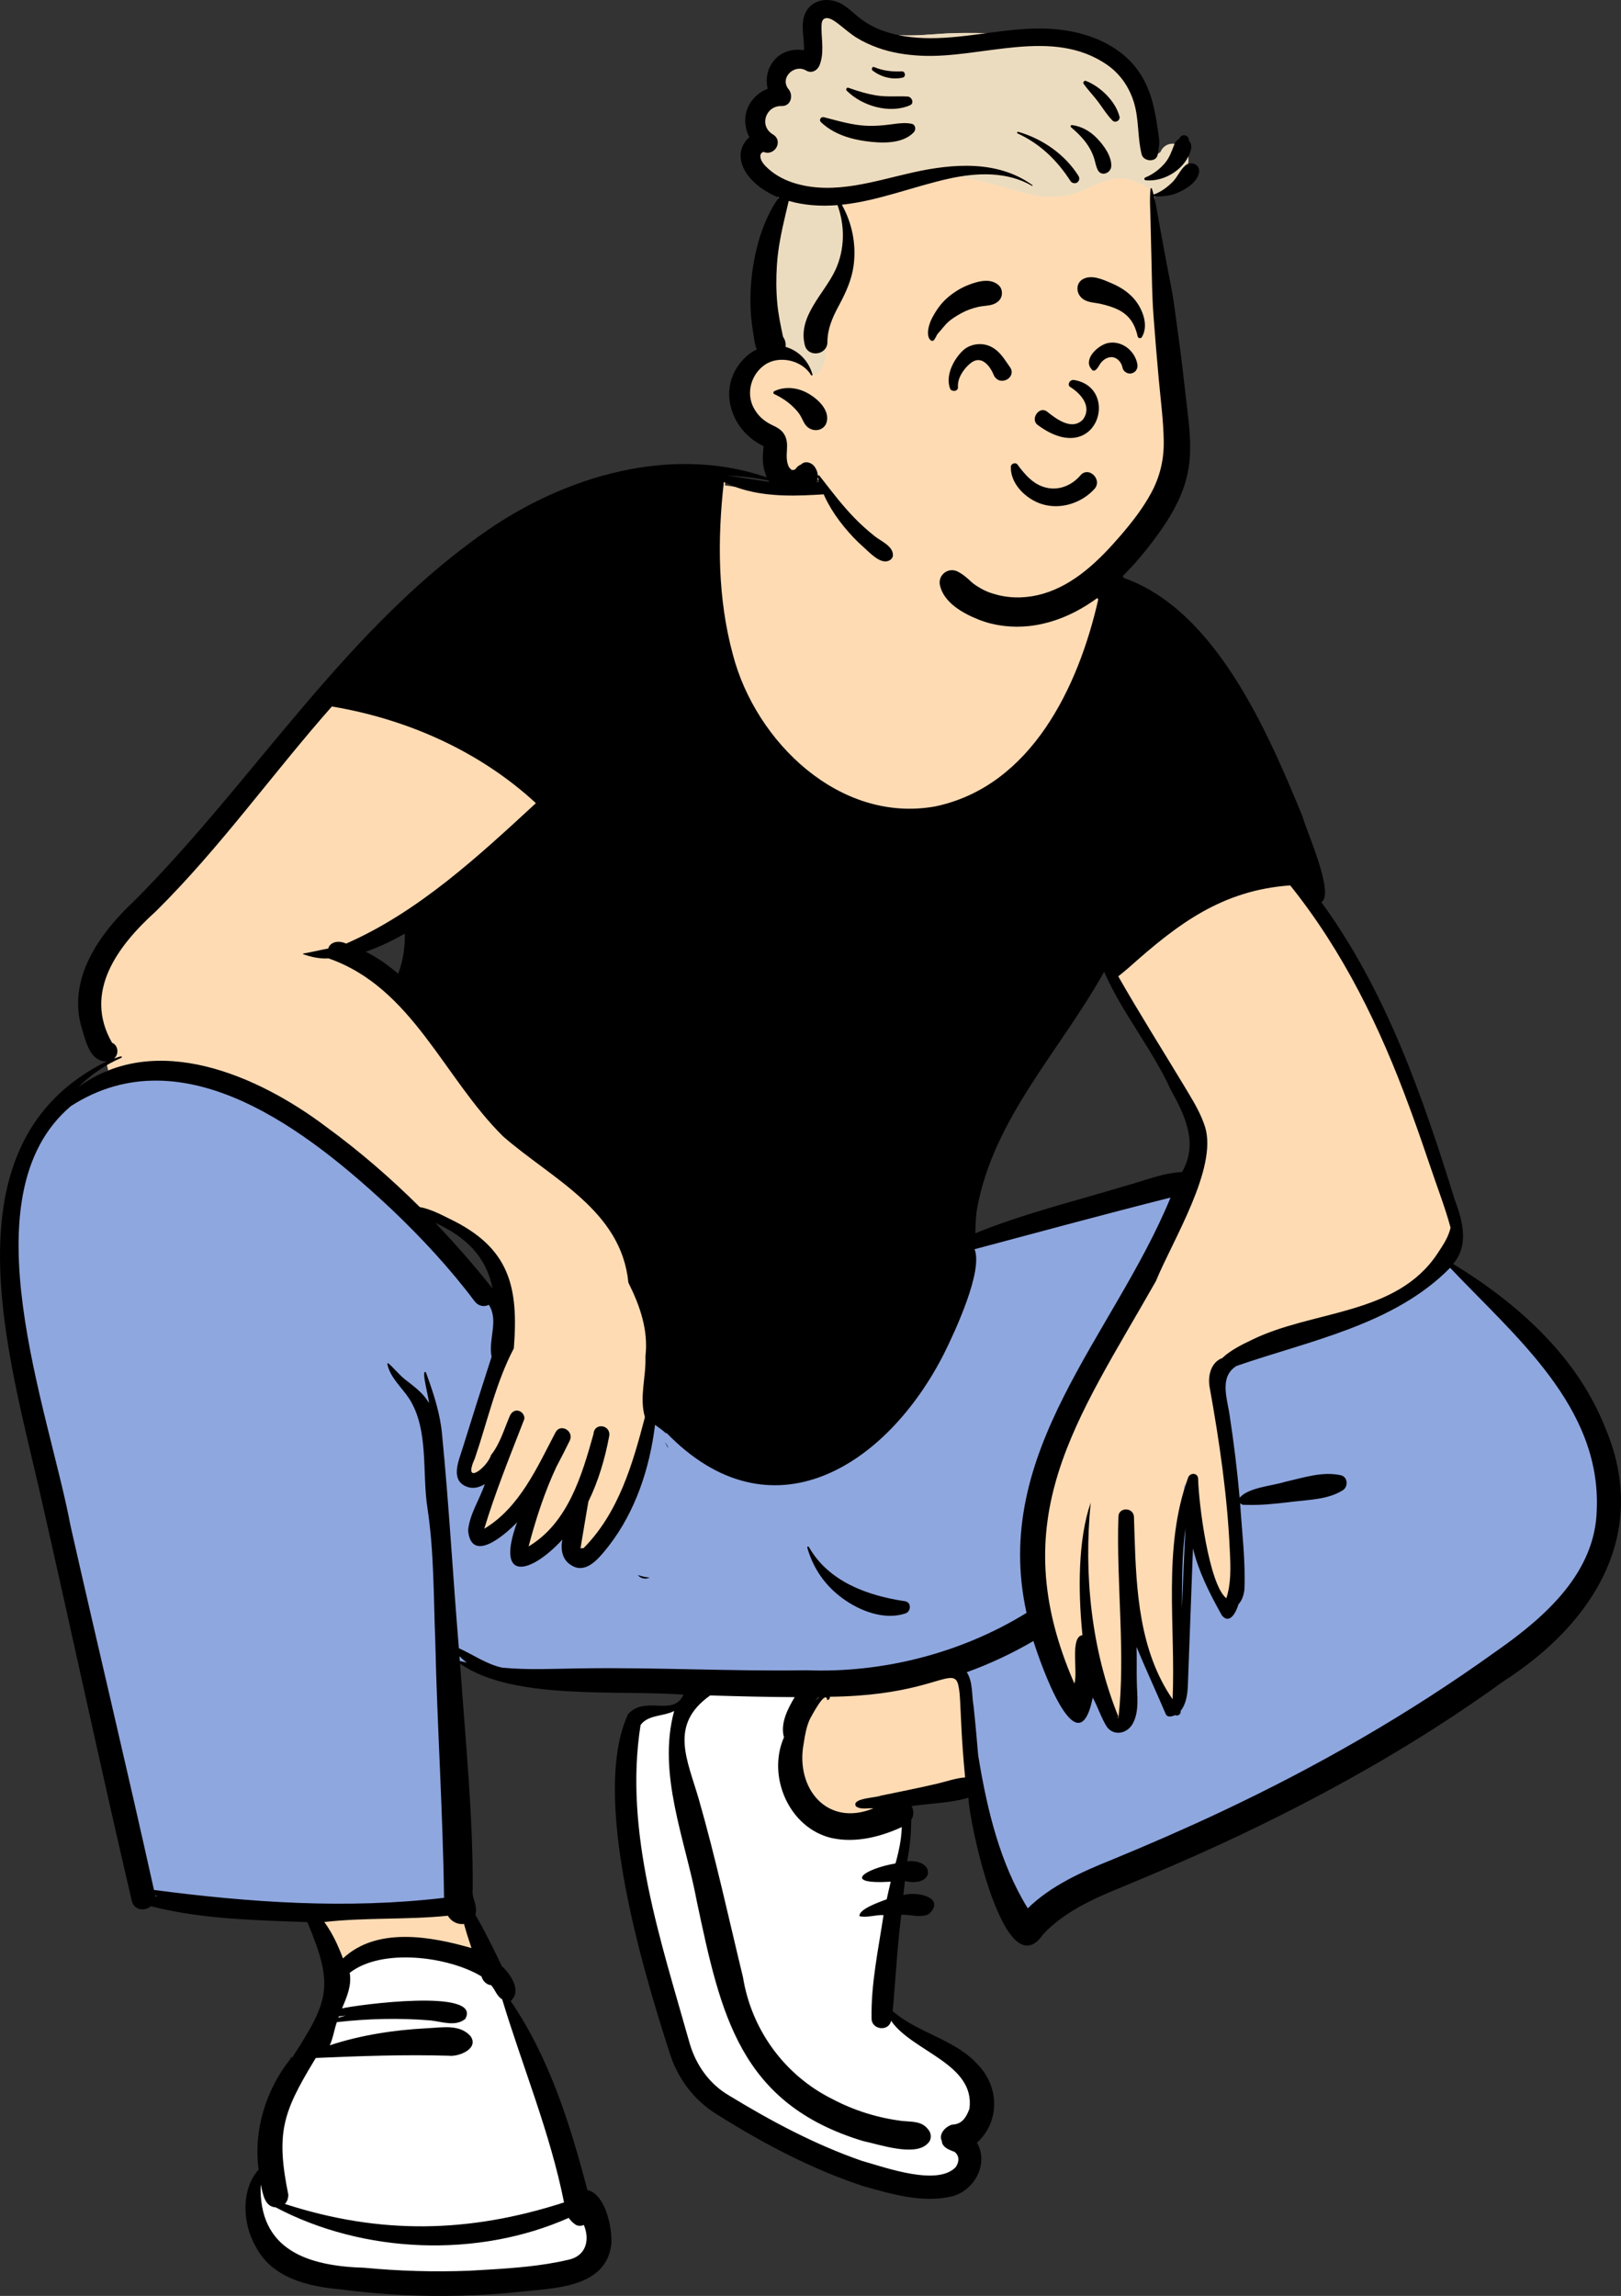 <?xml version="1.0" encoding="UTF-8"?>
<svg xmlns="http://www.w3.org/2000/svg" width="269" height="381" viewBox="0 0 269 381">
    <rect x="0" y="0" width="269" height="381" fill="#333333" stroke="none"/>
    <g fill="none" fill-rule="evenodd">
        <g fill-rule="nonzero">
            <g>
                <g>
                    <path fill="#FFDBB4" d="M66.311 77.276c-2.405 1.35-4.402 2.271-6.284 2.901l-2.766.926 2.602 1.32c1.767.896 3.448 2.039 5.138 3.495l1.304 1.123.63-1.602c.826-2.104 1.229-4.498 1.195-7.114l-.026-2.054-1.793 1.005zm115.57 6.797c-2.25 4.065-4.969 8.068-7.597 11.938-5.802 8.543-11.801 17.377-13.648 27.94-.144.876-.247 2.855-.308 5.939l1.72-.701c5.742-2.34 11.835-4.081 17.726-5.765 2.278-.65 4.632-1.323 6.94-2.023.94-.251 1.875-.545 2.78-.83 2.193-.69 4.266-1.342 6.445-1.453l.664-.034.331-.575c3.003-5.203.751-10.163-1.827-14.797-1.549-3.378-3.54-6.552-5.467-9.622-1.997-3.182-4.062-6.473-5.571-9.916l-.991-2.26-1.196 2.159zM71.073 127.172c3.413 3.579 6.584 7.216 9.423 10.809l2.157-.992c-1.043-5.307-4.279-9.046-10.185-11.767l-1.395 1.95zm114.184 79.955c-.341 0-.662.132-.902.373-.243.244-.377.573-.376.926l1.278-.004v-1.295zm-142.03 88.488c-2.006-3.444-2.3-8.85.704-11.782-1.01-6.331.975-13.406 5.373-18.447l.01.015c6.53-9.79 7.01-13.278 2.24-24.221-8.527-.326-17.31-.424-25.635-2.418l.311-1.863c-.308-.082-1.882-.495-2.22-.583.045.347.28 1.929.274 2.245-.389.426-1.329.822-1.504-.016-5.237-22.41-9.924-44.377-15.017-66.754-5.33-22.585-16.05-58.708 10.19-71.155l-.542-2.314c-1.449 0-2.031-1.58-2.695-3.814-2.961-7.99 2.796-15.823 8.18-20.764 7.357-7.375 14.146-15.563 20.713-23.479 18.732-22.8 44.22-53.225 76.8-48.056l-.109 1.343c5.097.641 10.418 1.99 15.579 1.05 17.619-3.055 36.787 3.858 47.623 18.051l.398-2.645c.038-.25.127-.48.521-.48.517-.02.79.404.98.794 18.704 7.401 26.451 31.492 32.428 48.004.763 2.791.548 3.617.481 3.781l-1.085.648c11.272 15.013 17.466 33.072 22.78 50.195 1.756 4.565 1.939 7.728-.994 10.488 19.34 11.636 34.516 29.77 25.936 50.443-11.199 20.116-40.853 32.879-63.126 44.433-8.845 4.798-21.709 7.353-29.848 15.21-.544.804-1.324 1.588-1.797 1.523-3.777.56-9.4-23.063-8.545-24.955-3.987 1.428-8.423 1.352-12.594 2.097.374.822 1.598 1.935.682 2.85.062 2.774-.364 5.773-.974 8.6 5.005-.803 4.892 1.827.076.435-.13 1.225-.464 4.35-.592 5.533 1.437-.632 4.298-1.076 5.3-.087-.41 1.319-3.954.077-5.32.468-.799 5.93-1.06 11.762-1.62 17.676 4.262 4.064 10.918 5.025 14.72 9.42 3.223 3.346 2.758 8.961-1.022 11.653 2.316 2.718.463 7.231-2.918 7.969-4.606 1.076-9.42-.412-13.96-1.663-7.55-2.489-15.455-6.369-24.167-11.86-3.447-2.15-6.014-5.528-7.234-9.514-8.84-27.276-11.201-45.81-7.03-55.113 2.382-1.8 5.036-.69 7.234-1.673 1.048-.469 1.992-1.1 2.754-3.335-11.468-1.127-28.185.968-37.378-4.534l.324-.689c-.85-.542-2.714-2.812-3.424-3.541 1.28 15.404 2.307 31.206 2.816 46.556 1.686 2.84 3.118 5.779 4.69 9.058 1.093 1.075 3.006 2.918 1.884 4.137 0 0 9.438 22.129 12.323 33.315 2.746.116 3.86 4.773 3.755 7.867-.418 5.63-7.634 6.228-13.96 6.78-4.33.454-8.78.69-13.165.69-7.922.006-27.73-.54-29.605-7.572z" transform="translate(-2362 -2036) translate(2362 2036) translate(0 77)"/>
                    <path fill="#FFF" d="M55.997 250.189c5.292-4.167 18.217-5.779 23.695-2.467.254.87.926 1.406 1.605 1.464.671.733.937 1.842 1.834 2.343 3.396 11.235 11.843 27.37 14.145 38.925-.405.13 1.649.994 2.238 3.05.532 1.856-.387 4.923-.814 5.086-9.559 3.65-29.752 4.684-40.7 3.05-13.636-2.033-15.676-9.97-15.67-9.966-.694-3.404-.825-3.043 1.627-8.95 1.024-2.465-.314-6.143 2.85-12.61 1.254-2.564 3.979-7.449 8.175-14.653.704-1.674 1.338-3.41 1.015-5.272zm78.112-47.585l-.195.331c-.579.993-3.26 8.251-2.246 14.295.903 5.376 5.252 7.373 8.593 8.148 3.928.846 4.47-.996 8.095-2.656-.007.171 2.963.493 2.442 2.644-.809 3.337-2.143 12.713-3.256 18.713-1.017 5.483-1.91 7.56-.814 11.594 1.022 3.761 12.417 8.863 14.856 11.186 4.116 3.923-1.95 16.472-2.576 17.397-2.974 3.135-11.699.605-15.663-.544l-.119-.034-.234-.066c-7.713-2.68-16.631-6.966-23.586-11.212-3.261-1.878-5.502-6.651-6.563-10.229-4.781-17.026-10.984-35.092-8.172-52.902.42-.598 5.519-2.892 10.258-4.19.999-.273 1.981-2.13 2.901-2.29 6.092-1.06 14.162-.192 16.279-.185z" transform="translate(-2362 -2036) translate(2362 2036) translate(0 77)"/>
                    <path fill="#8FA7DF" d="M10.603 105.577c9.106-5.874 19.192-5.787 30.02-.87 8.06 3.66 15.816 9.512 24.812 17.92l.273.256.318.304c5.144 4.924 9.58 9.8 13.36 14.794l.251.333c.165.208.28.237.417.173l.021-.01 1.237-.648.756 1.174c.622.967.921 2.014.975 3.19l.006.146c.02.575-.011 1.072-.106 1.877l-.039.317-.093.72c-.172 1.334-.21 2.027-.108 2.718l.018.112.019.107.072.382-.455 1.408c-1.217 3.774-2.401 7.502-3.556 11.19l-.345 1.105-.638 2.048-.263.8-.137.421-.063.206c-.091.297-.16.548-.216.791l-.03.139c-.258 1.197-.105 1.657.577 1.918.448.172.95.091 1.565-.274l.067-.04 3.586-2.216-1.336 3.997c-.206.616-.445 1.21-.792 1.987l-.058.132-.107.235-.458 1.006-.1.222c-.728 1.634-1.04 2.546-1.16 3.528l-.012.108.013.1c.044.305.107.544.182.719l.019.042.019.04.028.051c.034.06.056.086.07.096l.007.004.005.001.019.004c.035.006.085.008.15.003.182-.015.424-.08.712-.2 1.134-.474 2.633-1.64 3.946-2.95l.092-.091.117-.119 5.12-5.305-2.467 6.762c-.804 2.203-1.126 3.833-1.031 4.81.016.175.046.312.082.413.013.036.025.062.035.08l.008.015.033.006c.969.113 3.228-1.283 5.503-3.666l.158-.168.159-.171 3.575-3.889-.95 5.195c-.248 1.362.02 2.243.802 2.694l.071.04.058.033c.778.427 1.72-.104 3.146-1.786l.129-.153.128-.155.206-.255.478-.6.113-.147c3.833-5.016 6.236-11.493 7.18-18.711l.03-.228.028-.227.305-2.507 1.036.717-.18-1.223 3.304 3.417c7.72 7.985 16.093 10.037 24.334 6.836 7.425-2.884 14.387-9.99 19.175-19.295l.144-.283.167-.338c1.374-2.799 2.664-5.743 3.611-8.454l.085-.247c1.15-3.35 1.567-5.884 1.158-6.969l-.015-.039-.657-1.604 1.676-.447 16-4.274c5.776-1.536 10.135-2.675 14.48-3.78l.508-.13 4.497-1.135-1.152 2.8c-2.195 5.337-4.478 9.674-9.22 17.85l-.605 1.043-2.042 3.502-.635 1.097c-4.93 8.546-7.593 13.859-9.578 19.652l-.062.183-.127.379c-2.648 7.944-3.318 15.482-1.757 23.337l.031.155.148.454c1.59 4.847 3.336 9.466 4.994 12.749l.083.163.16.309.08.151c.515.974 1 1.762 1.44 2.338l.107.14c.187.232.354.412.49.538l.052.048.006-.011c.19-.352.391-.944.57-1.772l.021-.1.02-.1.82-4.052 2.043 3.672.073.136c.219.405.408.801.665 1.378l.088.2.401.921.194.438c.268.596.466.993.678 1.353l.029.048.082.135.041.066.023.025c.44.48 1.215.338 1.656-.428l.028-.05.026-.05c.396-.767.553-1.734.544-3.129l-.001-.172c-.003-.18-.008-.353-.015-.56l-.004-.092-.067-1.535-.008-.241-.002-.075-.006-.3-.008-.277c-.01-.424-.014-.863-.015-1.392v-.272l.008-1.738c.001-.738-.005-1.234-.022-1.736l-.005-.144-.376-8.767 3.45 8.285c.473 1.131.942 2.218 1.603 3.724l.14.317 1.81 4.1.511 1.166.334.77.018-.008.192-.227c.426-.505.692-1.427.795-2.655l.008-.11.008-.107.005-.08.01-.173.092-2.37.089-2.344.526-14.486.578-14.724 2.574 10.725c.674 2.81 1.84 5.554 3.756 9.116l.208.385.21.384.103.186.017-.034c.076-.157.149-.329.209-.503l.035-.104.019-.062.016-.057.12-.44.269-.279c.243-.254.433-.708.54-1.303l.014-.082.015-.096.002-.054c.132-4.162-1.478-22.001-2.383-28.16l-.054-.363-.021-.149-.024-.157-.03-.187-.033-.187-.026-.143-.239-1.247c-.042-.226-.076-.414-.107-.598l-.011-.07-.043-.265c-.203-1.33-.227-2.39-.003-3.402.3-1.357 1.047-2.47 2.275-3.268l.086-.055.146-.091.684-.237.518-.176c1.17-.396 2.398-.793 3.97-1.287l.538-.168 5.01-1.556 1.131-.357.71-.227c4.668-1.503 8.046-2.766 11.233-4.273 4.154-1.964 7.592-4.206 10.46-6.927l.158-.152.853-.82 1.008.621c1.034.638 2.052 1.293 3.05 1.963l.427.288.128.087.305.312 4.07 4.142.68.7c5.299 5.477 8.577 9.348 11.294 13.652l.086.136.18.288c3.819 6.17 5.726 12.368 5.502 19.037l-.008.202-.003.138c-.139 5.11-2.07 9.77-5.55 14.13-2.758 3.458-6.32 6.573-11.065 9.947l-.467.33-.47.329c-13.96 10.032-29.275 18.913-45.824 26.69-5.146 2.425-10.54 4.8-16.36 7.223l-.546.227-1.069.442-.596.241-.607.25-.383.158c-5.513 2.297-8.999 4.271-11.844 7.023l-.097.095-1.365 1.336-1.003-1.625c-4.085-6.625-6.441-14.243-8.244-24.794l-.099-.581-.097-.585-.228-2.625c-.135-1.535-.243-2.694-.352-3.78l-.077-.759-.11-1.033-.091-.52-.242-1.402-.162-.927-.089-.495-.096-.53c-.111-.61-.221-1.192-.331-1.754l-.048-.24c-.149-.753-.295-1.448-.437-2.078l-.093-.406-.112.04c-7.72 2.68-15.93 3.95-24.031 3.709l-.293-.01-.245-.008-.837.012c-3.213.04-6.426.029-10.524-.032l-1.814-.03-2.75-.05-6.878-.136c-5.077-.095-8.23-.128-11.524-.11l-.37.003-1.27.01-1.869.024-.731.012-2.987.063-1.048.019c-3.238.052-5.173.017-7.282-.164l-.439-.04-.377-.036-.173-.038-.168-.039c-1.416-.336-2.533-.83-4.593-1.922l-.935-.498c-.68-.36-1.111-.578-1.567-.787l-.12-.054-.818-.37-.09-1.065c-.157-1.818-.374-3.301-.63-4.425l-.05-.213-.011-.044-.01.058c-.135.868-.196 1.907-.168 3.036l.005.17.006.157.053 2.235c.073 2.795.166 5.541.312 9.242l.09 2.204.492 11.73.092 2.322c.204 5.257.33 9.443.396 13.517l.013.872.025 1.957-1.364.161c-14.428 1.706-29.535 1.162-47.955-1.239l-.56-.073-1.059-.14-.95-4.277c-1.061-4.757-2.105-9.357-3.474-15.31l-1.18-5.12-5.206-22.482c-.549-2.378-1.029-4.462-1.477-6.42l-.791-3.46-1.006-4.431-.057-.3c-.319-1.674-.726-3.535-1.266-5.818l-.196-.823-.359-1.48-1.608-6.49-.557-2.257-.337-1.39C4.27 153.146 3.4 149.11 2.708 145.13l-.086-.5c-1.415-8.33-1.803-15.38-.958-21.505 1.01-7.316 3.786-13.137 8.633-17.306l.147-.126.075-.063.084-.054z" transform="translate(-2362 -2036) translate(2362 2036) translate(0 77)"/>
                    <path fill="#000" d="M81.788 10.383c13.447-8.94 30.904-13.649 46.499-7.794.185.065.112.335-.082.293-2.464-.541-4.967-.845-7.484-.948 5.102.623 10.053 1.963 15.22 1.06 17.257-2.852 35.558 3.007 47.024 16.426.296-1.972 2.745-1.899 3.543-.505 15.249 5.375 23.885 25.567 29.645 39.58.677 2.498 5.376 12.87 3.12 14.215 10.741 14.726 16.786 32.162 22.149 49.41l.153.42c1.218 3.375 2.147 7.195-.432 10.2 10.696 6.543 20.586 15.332 25.261 27.242 7.446 17.569-2.042 32.453-16.836 41.972-14.66 10.622-30.544 19.466-46.963 27.06-5.521 2.55-11.111 4.944-16.734 7.263l-.56.23c-4.416 1.816-8.873 3.952-12.177 7.449-6.425 9.381-12.36-18.72-12.424-22.637-3.013.906-6.331.927-9.441 1.4.395.677.425 1.558-.055 2.28.007 2.293-.236 4.603-.684 6.875 4.773-.424 4.608 4.393-.368 3.282l-.249 2.33c2.272-.705 7.07.42 4.26 3.13-1.472.727-3.04.057-4.61.134-.676 5.323-.933 10.65-1.428 15.997 4.263 3.708 10.592 4.69 14.377 9.141 3.308 3.618 3.39 9.278-.396 12.684 2.034 3.474-.425 8-4.186 8.913-4.848 1.152-9.926-.383-14.604-1.68-8.508-2.802-16.56-7.038-24.134-11.79l-.33-.207c-3.748-2.338-6.46-5.976-7.75-10.188l-.275-.854c-4.578-14.225-12.721-42.128-6.613-55.308 2.878-3.19 7.518.525 9.195-3.234-10.821-.847-28.256 1.037-37.073-5.148.866 12.443 2.15 24.878 2.099 37.358-.22 1.641.888 2.668.443 4.324 1.61 2.752 2.999 5.622 4.377 8.494l.087.081c1.432 1.357 3.272 4.109 1.389 5.722 6.409 9.388 9.886 20.467 12.727 31.364 3.022.693 4.164 6.316 3.976 9.004-.848 7.224-9.415 7.27-15.045 7.88-3.289.346-6.587.561-9.892.651-6.687.181-13.383-.173-20.015-1.044-5.403-.473-11.376-1.885-14.067-7.116-2.17-3.755-2.508-9.39.493-12.76-.877-6.453 1.18-13.18 5.198-18.268l.122-.153-.01-.004c-.092-.04-.084-.193.292-.27l.041-.007.181-.28c5.904-9.147 6.64-11.655 2.26-22.088l-3.981-.142c-7.377-.27-14.83-.658-21.969-2.492-1.011.842-2.79.745-3.187-.907-5.193-22.21-9.957-44.525-15.02-66.768-5.262-23.409-16.602-58.945 10.838-72.52-2.802.001-3.427-3.36-4.108-5.48-2.497-8.243 3.005-15.86 8.76-21.211C42.54 52.172 57.74 26.633 81.789 10.384zm-38.53 275.133c-.38 10.913 7.884 13.53 17.184 13.809 5.796.55 11.635.72 17.453.492l2.74-.159c4.577-.269 9.19-.605 13.644-1.65 2.933-.602 3.669-3.225 2.61-5.788-.459.203-1 .218-1.424-.08-.474-.331-.818-.683-1.078-1.098-15.072 6.704-34.036 5.97-48.642-1.743-1.872-.092-2.115-2.326-2.487-3.783zm36.637-34.543c-5.477-3.312-16.571-4.751-21.862-.584.362 2.094-.486 4.03-1.28 5.897 2.414-.577 23.414-3.405 20.448 1.755-1.66 1.338-3.922.417-5.84.236-5.148-.428-10.331-.292-15.463.29-.447 1.254-.62 2.66-1.177 3.843 5.198-1.714 10.636-2.535 16.09-2.828l.303-.015c2.38-.127 5.167-.654 6.94 1.29 1.51 2.065-1.843 3.486-3.57 3.284-7.357-.22-14.728.052-22.078.368l-.324.533c-5.194 8.594-6.312 11.979-4.213 22.286-.012-.01-.024-.018-.034-.028-.008.557-.187 1.06-.568 1.434 15.84 5.137 30.592 4.845 46.332-.25-2.301-11.555-6.868-22.47-10.264-33.704-.897-.501-1.163-1.61-1.834-2.343-.679-.058-1.351-.594-1.606-1.464zm37.958-46.621c-6.9 4.877-3.784 10.641-1.876 17.264 2.789 9.736 4.932 19.654 7.318 29.493 1.406 8.738 6.934 16.318 14.888 20.248 3.578 1.885 7.504 3.103 11.515 3.605 1.549.157 3.265-.01 4.302 1.379.588.636.653 1.682 0 2.306-2.051 2.325-8.013.228-10.78-.352-20.495-6.21-23.61-21.053-27.563-39.662-1.916-10.336-6.623-21.222-3.783-31.704-1.718.918-4.356.603-5.575 2.337-2.812 17.81 3.391 35.876 8.172 52.902 1.061 3.577 3.302 6.724 6.563 8.602 6.955 4.245 14.245 8.125 21.958 10.804l.234.067c3.915 1.122 12.371 4.151 15.375.985.627-.926.599-1.916-.191-2.53l-.383-.146c-.735-.284-1.6-.684-1.734-1.542l-.008-.06.029-.01c-.64-1.171.6-2.484 1.711-2.77 1.565-.057 2.293-1.099 2.85-2.628.998-7.487-9.52-9.488-13.007-14.61-.37 1.87-3.249 1.513-3.234-.373-.114-5.728 1.132-11.51 1.985-17.16-1.313-.056-2.707.474-3.985.187-.189-1.18 3.497-2.417 4.512-2.807.21-.976.431-1.949.667-2.917-8.198.495-4.39-2.132.788-3.032.161-.55.302-1.113.431-1.67l.063-.279c.328-1.397.501-2.717.558-4.082-3.625 1.66-7.703 2.668-11.63 1.822-7.098-1.648-10.776-10.259-7.927-16.721-.648-2.292.624-4.73 1.775-6.663-4.673-.017-9.347-.145-14.018-.283zm-69.385 60.092c-.061.036-.119.078-.175.123l-.055.046.014.003c.067.014.165-.024.224-.166-.012.012-.012.006-.008-.006zm.431-.145c-.112.004-.207.013-.29.025l-.048.008-.015.024c-.029.044-.047.062-.068.092.118-.096.279-.14.421-.149zm8.472-6.826c-.382.051-.764.097-1.148.145l-.075.205c.407-.122.814-.238 1.223-.35zm16.962-16.564c-6.818.694-13.69.266-20.511 1.041 1.337 1.846 2.291 3.89 3.091 6.047 5.602-5.288 14.59-3.67 21.33-1.723-.454-1.324-.872-2.66-1.246-4.009-1.008.163-2.16-.404-2.664-1.356zm166.312-107.523c-9.321 9.494-23.408 12.104-35.463 16.295-2.927 1.832-1.497 5.463-1.124 8.22.698 4.527 1.253 9.076 1.655 13.639 1.49-1.722 5.39-1.947 7.574-2.647l.291-.065c2.913-.668 5.94-1.67 8.912-1.02 1.199.26 1.28 1.917.327 2.507-2.412 1.498-5.364 1.54-8.13 1.868l-.706.085c-2.448.291-4.914.557-7.373.453-.31.05-.62-.069-.816-.278.306 4.77.92 9.608.712 14.386-.113.848-.386 1.772-.989 2.4l-.02.073c-.34 1.206-1.45 3.36-2.727 1.766l-.24-.431c-1.875-3.383-3.654-6.921-4.56-10.7-.302 7.641-.547 15.278-.851 22.916l-.01.183c-.078 1.297-.332 2.856-1.175 3.854.075.593-.457.938-.932.727l-.063.029c-.455.203-1.187.391-1.465-.164-1.602-3.744-3.307-7.43-4.87-11.185.083 1.927-.01 3.858.05 5.787.032 2.2.44 4.788-.61 6.824-.896 1.783-3.13 2.25-4.329.698-.96-1.483-1.504-3.315-2.378-4.886-2.462 12.163-8.697-5.716-9.842-9.401-3.518 2.056-7.228 3.793-11.064 5.182 1.055 1.598.8 3.77 1.131 5.606.3 2.738.535 5.478.771 8.222l.088.525c1.437 8.582 3.53 17.354 8.136 24.824 3.9-3.817 9.017-6.07 14.022-8.091 6.026-2.484 12.003-5.081 17.898-7.857 15.936-7.49 31.28-16.271 45.583-26.55l.486-.34c7.95-5.592 16.232-12.923 16.436-23.356.685-17.103-13.622-28.77-24.335-40.098zm-175.649-9.694c-13.607-12.76-34.44-29.26-53.233-17.137-17.555 14.851-3.646 50.46-.06 69.636 4.559 20.158 9.378 40.26 13.848 60.436 15.939 2.103 32.118 3.204 48.135 1.31-.18-14.226-1.141-28.434-1.455-42.665-.292-7.332-.19-14.693-1.29-21.955-.933-5.905.265-13.038-3.024-18.196-1.218-1.878-3.198-3.522-3.64-5.786-.011-.106.127-.14.194-.082.963.846 1.736 1.855 2.758 2.667l.751.581c1.222.951 2.439 1.966 3.195 3.318.078-.576-1.38-5.712-.507-5.1l.164.451c1.175 3.229 2.233 6.495 2.535 9.95 1.152 11.774 1.797 23.606 2.784 35.397 2.38 1.073 4.567 2.65 7.167 3.22 4.258.42 8.522.183 12.788.126l.4-.004c12.445-.186 24.851.512 37.288.315 12.711.493 25.706-2.836 36.555-9.523-5.944-26.837 14.466-45.978 23.902-68.92-10.87 2.742-21.688 5.686-32.528 8.574 1.463 3.575-3.269 13.707-5.05 17.298-9.526 18.777-28.794 31.049-46.12 13.128.009.055.015.11.02.167-.581-.531-1.224-.998-1.872-1.446-.87 7.14-3.224 14.337-7.666 20.071l-.484.608c-1.386 1.727-3.392 3.998-5.61 2.693-1.634-.883-1.941-2.602-1.624-4.336-5.338 5.806-11.153 7.118-7.506-2.874l-.12.125c-2.042 2.096-7.46 6.727-8.012 1.252.24-2.726 1.92-5.16 2.774-7.713-.912.563-1.938.842-2.982.441-2.8-1.074-1.359-4.275-.734-6.29 1.581-5.096 3.195-10.183 4.835-15.26-.568-3.018 1.232-6.02-.456-8.644-.722.378-1.695.299-2.393-.633-4.094-5.451-8.793-10.501-13.727-15.2zM25.74 237.552c.004.031.004.058.006.088.157.01.312.024.468.039-.16-.039-.317-.085-.474-.126zm134.418-19.597c-2.512-25.852 4.005-13.677-22.463-13.384.119.648-.732.573-.432.393-.383-1.428-2.556 2.758-2.859 3.301-.571 1.212-.832 2.722-1.033 4.048-1.419 7.427 3.867 13.933 11.575 10.776-.992-.083-2.107.276-2.93-.358.004-.002.006-.006.01-.01-.738-1.32 3.306-1.378 4.11-1.731 3.135-.655 6.276-1.263 9.392-1.998 1.518-.358 3.073-.919 4.63-1.037zm25.446-9.989c-.225-.132-.11.301-.034.082.01-.029.024-.055.034-.082zm28.501-138.038c-11.328.808-18.662 6.402-26.702 13.575-.6.518-1.209 1.027-1.831 1.519 3.513 6.157 7.3 12.152 10.96 18.225l.687 1.142c1.067 1.781 2.11 3.595 2.745 5.578 2.165 6.849-5.396 18.904-8.144 25.628-13.148 23.198-25.5 39.303-13.536 66.778.642-1.734-.776-7.787 1.346-8.022l-.043-.43c-.678-6.985-.709-15.396 1.408-21.564-1.172 11.934.098 24.44 4.622 35.58 1.183-10.56-.385-22.36-.02-33.208-.015-1.668 2.508-1.65 2.58 0l.086 2.801c.295 9.493.806 19.434 6.328 27.465.532-12.226-1.699-25.103 2.587-36.824.35-.844 1.611-.779 1.648.224.079 3.99 1.767 17.495 4.679 19.837.8-2.442.718-5.115.59-7.674-.397-9.272-1.734-18.32-3.376-27.462-.297-1.807.235-4.03 2.106-4.727 1.39-1.322 3.31-2.26 4.897-3.013 10.087-4.982 23.965-4.023 30.788-14.285l.331-.5c.796-1.202 1.541-2.39 1.877-3.834-.92-3.434-2.242-6.78-3.364-10.152-1.004-2.978-2.034-5.946-3.114-8.898l-.362-.983c-4.823-13.162-10.964-25.797-19.773-36.776zm-78.111 134.686c-.258.084-.463.342-.683.535l-.047.04.134-.107c.142-.115.27-.221.468-.372l.128-.096zm-59.744-6.781l.061.797c.391.08.774.18 1.156.277-.443-.322-.856-.677-1.217-1.074zm57.715-18.011c-.045-.157.179-.248.262-.11 3.293 5.79 9.774 8.095 16.014 9.013 1.062.248.932 1.715 0 2.023-3.488 1.156-7.515-.4-10.37-2.473-2.927-2.121-4.923-4.987-5.906-8.453zm62.767-3.305c-.618 4.457-.561 9.002-.615 13.501.204-4.499.373-9.002.615-13.501zm-90.896 7.849c.647.224 1.317.37 1.976.427-.7.334-1.5.167-1.976-.427zM55.071 40.24c-9.896 11.2-18.56 23.461-29.204 33.988-6.237 5.634-12.138 13.334-7.274 21.814 1.026.405 1.206 1.915.322 2.626.21-.027 1.568-.685 1.263-.146-2.726 1.163-5.124 2.85-7.19 4.89 12.87-9.464 29.935-1.888 41.16 6.593 5.54 4.046 10.69 8.505 15.513 13.303 1.726.309 3.51 1.23 4.949 1.95 9.922 4.764 11.477 11.202 10.658 21.493-2.978 5.674-4.387 12.162-6.461 18.245-2.134 4.73 2.064 1.542 2.665-.52 1.461-1.818 2.166-4.233 3.062-6.346l.064-.15c.255-.605.8-1.055 1.502-.853.564.161 1.087.858.868 1.462l-.45 1.157c-2.176 5.592-4.425 11.213-6.159 16.944 5.857-3.507 8.757-10.143 11.832-16.004.845-1.558 3.118-.185 2.357 1.377-.706 1.442-1.427 2.88-2.19 4.294-1.995 4.248-3.44 8.73-4.638 13.264 6.583-3.925 8.878-11.92 10.771-18.668.117-1.925 2.894-1.546 2.608.343-.705 3.751-1.779 7.447-3.46 10.882l-.444 2.598c-.296 1.732-.59 3.464-.869 5.198.159-.077.33-.087.495-.046 5.832-5.871 8.167-13.97 10.203-21.756-.968-3.292.217-6.66.082-10.054.515-4.346-.887-8.396-2.83-12.276-1.163-12.005-12.73-17.212-20.795-24.268-9.878-9.757-15.071-24.696-28.955-29.532-1.443.092-2.835-.218-4.186-.683-.06-.016-.07-.118 0-.128 1.374-.225 2.748-.575 4.125-.826.371-1.21 1.856-1.358 2.972-.817C69.44 74.328 79.392 65.08 88.93 56.282c-9.315-8.613-21.374-13.96-33.86-16.042zm55.24 122.09c.2.221.375.461.505.724.036.067.032.147.043.222-.171-.322-.353-.64-.548-.946zM72.23 125.923c3.317 3.478 6.5 7.103 9.498 10.894-1.075-5.472-4.596-8.635-9.498-10.894zm110.994-41.666c-7.2 13.002-18.475 24.422-21.111 39.498-.212 1.29-.226 2.596-.253 3.897 8.038-3.276 16.5-5.317 24.793-7.83 3.143-.84 6.196-2.161 9.498-2.33 2.722-4.716.536-9.333-1.86-13.635-3.121-6.83-8.059-12.736-11.067-19.6zm-116.04-6.323c-2.083 1.167-4.23 2.236-6.495 2.994 1.95.988 3.733 2.237 5.383 3.659.83-2.111 1.14-4.398 1.111-6.653zM120.12 2.985c-1.08 9.525-1.028 19.353 1.502 28.65 3.774 14.486 17.745 28.03 33.554 25.19 15.95-3.332 23.79-19.843 27.079-34.362-8.4-10.653-21.55-17.316-35.101-17.853-8.812-.36-18.773 2.48-27.034-1.625z" transform="translate(-2362 -2036) translate(2362 2036) translate(0 77)"/>
                </g>
                <g>
                    <path fill="#FFDBB4" d="M76.204 26.29c-.068-2.44-3.599-3.453-4.619-1.036-.063.064-.132.126-.197.182.32-.275-.348.18-.457.237-.093.048-.188.091-.282.136-.656-6.181-2.884-12.845-8.639-15.948-8.027-3.912-17.302-4.676-26.109-4.287-4.46.266-9.612.983-13.576-1.286-1.235-.707-2.225-1.82-3.62-2.256C14.299.834 12.3 5.382 12.9 9.12c-1.879.015-3.743 1.06-4.554 2.782-.476 1.02-.468 2.119-.879 3.141-1.26 2.594-3.062 4.458-2.043 7.602-1.793 2.05-.77 5.155.676 7.118.714 1.021 1.565 2.001 2.088 3.144.508 1.094-.259 2.392-.685 3.43-3.155 7.518-2.974 15.799-1.277 23.641-3.406 1.486-4.428 6.13-2.207 9.054.764 1.034 1.696 1.418 2.754 2.054 1.338.74.245 3.705.673 5.137.583 3.496 3.75 5.649 6.88 3.379 1.987-.303 3.59 5.508 5.033 6.967.889 1.175 1.876 2.23 2.949 3.205 3.197 8.268 19.58 12.462 27.679 11.983 8.482-.893 14.204-8.134 18.969-14.56 2.446-3.424 4.038-7.256 4.616-11.436.582-4.201.327-8.41-.066-12.615-.825-8.937-2.128-21.811-2.969-30.844 3.04-.252 5.758-2.853 5.666-6.013z" transform="translate(-2362 -2036) translate(2362 2036) translate(121)"/>
                    <path fill="#ECDCBF" d="M15.612 3.221c.59-.585 1.557.015 2.197.486l.141.105.406.31c.92.713 1.78 1.487 2.772 2.103 1.084.673 2.261 1.208 3.456 1.647 2.319.85 4.812 1.232 7.27 1.353 10.055.493 21.759-4.818 30.885 1.524 2.163 1.503 3.656 3.701 4.427 6.215.869 2.835.571 5.77 1.282 8.615.308 1.235 2.434 1.406 2.671.05l.016-.106.186-.117.073-.044c.076-.044.11-.056.045.005l-.014.013.028-.025.067-.061.064-.064c.454-1.073 1.402-1.47 2.322-1.366l-.026.064-.274.71-.087.223c-.322.813-.677 1.582-1.29 2.279-.867.986-1.946 1.79-3.161 2.284-.25.101-.213.442.063.47 2.715.271 5.773-1.387 7.05-3.9.012.089.02.18.022.273.01.306-.008.607-.05.9-.15.057-.297.141-.433.254-.882.737-1.315 1.94-2.144 2.762-.868.861-1.935 1.66-3.093 2.06-.018.006-.033.015-.046.025-.088-.333-.18-.664-.286-.99-.04-.128-.21-.096-.224.03-.023.227-3.208-2.05-5.66-1.683-4.612.692-5.676 3.398-12.302 2.999-3.233-.195-10.062-3.24-16.036-3.47-5.42-.207-15.105 2.902-17.66 4.694-1.329.931 2.422 4.007 1.743 5.405-1.927 3.966-1.147 9.213-3.162 12.35l-.078.118c-1.29 1.906-.485 6.978-.987 8.542-.908 2.823-2.41 1.587-2.184 1.965.072.12.264.042.226-.096-.62-2.264-2.315-3.974-4.47-4.598.093-.537-.077-1.211-.409-1.651l-.136-.638-.125-.596c-.289-1.392-.548-2.782-.687-4.211-.208-2.144-.215-4.304-.078-6.453.18-2.823.758-5.544 1.394-8.262l.068-.292.5-2.113c1.251.357 2.534.583 3.781.695 1.452.13 2.89.118 4.315.003 1.264 3.451 1.216 7.381-.346 10.752-1.827 3.943-6.306 7.71-5.077 12.492.536 2.084 3.673 1.659 3.747-.446l.002-.064c.011-2.08.715-3.793 1.644-5.58l.128-.245.212-.398c1.112-2.09 2.054-4.154 2.367-6.533.455-3.455-.258-7.024-1.96-10.045 6.064-.635 11.934-3.049 17.855-4.345l.272-.059.272-.056c4.375-.887 9.196-.991 13.162 1.324.076.044.135-.067.067-.116-5.756-4.173-13.21-3.58-19.81-2.11l-.381.086-.374.085c-6.105 1.418-12.5 3.5-18.74 1.666-1.623-.477-3.197-1.26-4.467-2.394l-.106-.095c-.537-.488-1.15-1.118-1.253-1.858-.037-.26-.025-.438.127-.644.16-.215.438-.214.278-.291 1.869.905 3.471-1.697 1.716-2.824l-.124-.077c-2.247-1.43-1.124-4.686 1.452-4.671l.132.002c1.46.005 1.907-1.728 1.122-2.742l-.075-.095c-1.453-1.88.992-4.148 2.894-3.085l.104.06c.903.502 1.853-.057 2.194-.943.733-1.902.358-3.866.315-5.835l-.003-.128-.003-.214v-.17l.001-.111c.01-.415.063-.865.288-1.088zM70.506 32.54l.018.004.039.002.035.383-.045-.195-.047-.194zm-62.36.255l-.044-.09.142.057-.068.097-.03-.064zm39.818-10.945c-.151-.044-.26.193-.11.262 3.734 1.717 6.566 4.456 8.777 7.89.21.325.525.42.889.363.178-.028.279-.115.374-.234l.024-.03.072-.1c.158-.217.137-.579 0-.798-2.243-3.602-5.999-6.197-10.026-7.353zm8.888-1.125c-.164 0-.252.253-.126.36 1.072.918 2.12 1.935 2.88 3.135.37.582.68 1.204.903 1.858.244.713.323 1.453.671 2.128.583 1.132 2.147.5 2.225-.606.12-1.667-1.266-3.542-2.364-4.678-1.114-1.153-2.48-1.948-4.057-2.18l-.11-.016-.022-.001zm-41.158-1.305c-.458-.116-.832.47-.472.815 1.976 1.893 4.648 2.771 7.308 3.154l.135.02c2.49.343 6.113.537 7.99-1.499.398-.43.274-1.257-.365-1.39-.874-.183-1.77-.116-2.657-.006l-.253.032-.63.084c-1.241.163-2.488.263-3.741.226-2.51-.075-4.901-.822-7.315-1.436zm43.499-6.023c-.263-.102-.541.261-.376.492.757 1.055 1.665 1.979 2.44 3.018.779 1.043 1.429 2.139 2.35 3.067.494.498 1.335-.009 1.16-.68-.66-2.538-3.175-4.965-5.574-5.897zm-39.408 1.146c-.277-.099-.47.286-.278.48 2.549 2.557 7.135 3.897 10.51 2.42.76-.333.295-1.402-.388-1.444-1.69-.105-3.386.092-5.067-.167-1.641-.252-3.215-.733-4.777-1.29zm4.285-3.429c-.366-.153-.518.395-.25.594 1.442 1.072 3.212 1.537 4.977 1.15.575-.125.45-1.056-.14-1.033-1.595.065-3.1-.088-4.587-.711zM35.9 5.55c2.186-.096 4.4-.122 6.616-.046l-.983.131-.656.086c-2.514.326-5.032.602-7.57.591-1.716-.008-3.43-.147-5.105-.486 2.566.155 5.238-.129 7.699-.276z" transform="translate(-2362 -2036) translate(2362 2036) translate(121)"/>
                    <path fill="#4F66AF" d="M9.95 20.917c-.003.013.002.023.004.036l.003-.01-.007-.026M9.95 21.047c-.012-.012-.028-.02-.044-.032v.001l.043.031" transform="translate(-2362 -2036) translate(2362 2036) translate(121)"/>
                    <path fill="#000" d="M75.72 27.445c.999-.834 2.571-.066 2.233 1.306-.368 1.495-1.962 2.517-3.277 3.13-1.355.633-2.674.755-4.152.686l-.018-.005c.41 1.654.643 3.373.957 5.036.398 2.11.79 4.221 1.176 6.334.373 2.041.845 4.086 1.132 6.138.29 2.07.567 4.144.85 6.215.475 3.46.858 6.937 1.262 10.407l.192 1.643c.404 3.477.73 6.958-.036 10.418-.718 3.243-2.336 6.267-4.212 8.974-1.837 2.65-3.89 5.2-6.143 7.505-4.345 4.446-9.704 8.007-15.988 8.668-2.706.284-5.596-.032-8.14-1.02l-.168-.067c-2.575-1.022-5.728-2.772-6.398-5.643-.412-1.761 1.394-3.136 2.977-2.3.733.387 1.285.83 1.887 1.384l.107.1c.492.459.681.6 1.249.96 1.165.736 2.037 1.084 3.36 1.419 2.439.616 5.07.519 7.547-.21 5.256-1.549 9.333-5.589 12.827-9.64 1.896-2.2 3.697-4.507 5.085-7.07 1.457-2.69 2.13-5.515 2.09-8.576-.046-3.453-.521-6.92-.833-10.357-.317-3.504-.61-7.007-.87-10.516-.242-3.29-.265-6.596-.35-9.897l-.016-.619c-.05-1.752-.085-3.505-.124-5.258-.04-1.748-.177-3.518.002-5.258.013-.127.183-.159.224-.03.106.326.198.657.285.99.014-.01.029-.02.047-.026 1.158-.4 2.224-1.198 3.093-2.06.829-.821 1.262-2.025 2.144-2.761zM12.373 2.96c.727-3.003 4-3.674 6.42-2.227 1.164.695 2.097 1.698 3.184 2.495 1.081.792 2.276 1.429 3.537 1.878 2.504.893 5.147 1.218 7.794 1.23 6.443.028 12.754-1.792 19.206-1.59 4.993.158 10.292 1.641 13.914 5.269 1.951 1.954 3.208 4.467 3.882 7.134.316 1.247.55 2.524.736 3.798l.045.318c.104.745.27 1.533.286 2.286.014.676-.156 1.383-.249 2.052-.194 1.41-2.366 1.249-2.679 0-.71-2.845-.413-5.78-1.282-8.616-.77-2.513-2.263-4.711-4.426-6.215-9.127-6.341-20.83-1.03-30.885-1.524-2.458-.12-4.952-.502-7.27-1.353-1.195-.439-2.372-.974-3.456-1.647-.993-.616-1.853-1.39-2.773-2.102l-.405-.31c-.63-.477-1.703-1.222-2.339-.591-.276.274-.293.894-.288 1.368l.003.214c.029 2.012.437 4.02-.312 5.963-.342.886-1.291 1.445-2.194.943l-.047-.027c-1.91-1.142-4.42 1.153-2.952 3.053l.046.057c.825 1.008.385 2.784-1.092 2.78l-.053-.001c-2.633-.083-3.8 3.224-1.532 4.67l.07.042c1.842 1.108.226 3.773-1.662 2.858.16.077-.118.076-.277.291-.153.206-.164.385-.128.645.11.789.8 1.453 1.36 1.953 1.27 1.133 2.844 1.916 4.466 2.393 6.498 1.91 13.164-.426 19.495-1.837 6.6-1.47 14.055-2.063 19.81 2.11.069.05.01.16-.067.116-4.13-2.411-9.19-2.197-13.705-1.209-5.922 1.297-11.791 3.71-17.855 4.346 1.702 3.02 2.414 6.589 1.96 10.044-.313 2.38-1.255 4.442-2.367 6.533l-.213.399c-.991 1.877-1.76 3.65-1.772 5.824-.012 2.16-3.207 2.616-3.748.51-1.23-4.782 3.25-8.548 5.077-12.491 1.562-3.371 1.61-7.301.346-10.753-1.426.116-2.864.128-4.315-.003-1.247-.112-2.53-.338-3.78-.695l-.501 2.114c-.663 2.816-1.277 5.63-1.463 8.554-.137 2.149-.13 4.309.079 6.452.18 1.852.56 3.637.948 5.445.332.44.501 1.114.408 1.651 2.156.624 3.851 2.334 4.471 4.599.038.138-.154.215-.226.096-1.47-2.452-5.255-3.354-7.65-1.734-2.286 1.546-3.188 4.668-1.893 7.14.68 1.299 1.69 2.212 2.991 2.84l.262.124c.682.325 1.308.678 1.747 1.33.569.845.588 1.738.534 2.704l-.023.391c-.036.648-.044 1.314.148 1.937l.043.138c.05.156.104.293.196.44.028.045.287.3.371.393l.107.032.119.005c.132.002.305-.055.248-.016l.016-.008c.05-.032.096-.065.135-.094l.073-.058c.173-.25.389-.458.653-.615l.254-.114c.657-.697 1.784-.33 2.255.365.34.5.522 1.008.537 1.509.053-.085.17-.132.245-.036l.447.572c1.71 2.196 3.39 4.406 5.334 6.408 1.07 1.103 2.221 2.14 3.425 3.094 1.027.815 2.976 1.6 3.006 3.084.01.482-.33.824-.747.987-1.356.533-3.031-1.278-4.01-2.16l-.08-.07c-1.199-1.055-2.293-2.214-3.302-3.452-1.96-2.406-3.6-5.175-4.322-8.221-.034.531-.26 1.052-.702 1.544-.588.654-1.393 1.113-2.253 1.302-1.948.427-3.85-.277-5.008-1.908-.98-1.38-1.268-3.2-1.142-4.867l.016-.2c.018-.267.04-.757.11-.966l-.614-.339c-.752-.402-1.449-.929-2.074-1.509C.54 69.895-.721 66.11.428 62.797c.719-2.073 2.23-3.876 4.163-4.813-.323-.75-.43-1.643-.553-2.432l-.02-.13c-.207-1.295-.38-2.605-.446-3.915-.124-2.447.026-4.916.409-7.334.62-3.928 1.907-8.093 4.264-11.388-1.798-.718-3.454-1.757-4.731-3.2-1.335-1.508-2.186-3.667-1.154-5.582.263-.488.606-.899 1-1.224-.683-1.297-.904-2.83-.483-4.295.504-1.752 1.872-3.118 3.525-3.756-.402-1.66-.074-3.444 1.153-4.827 1.216-1.372 3.105-1.872 4.853-1.558.095-1.765-.458-3.642-.036-5.383zM7.468 64.928c1.603-.788 3.503-.663 5.104.084l.108.052c1.748.852 4.063 2.843 3.508 4.96-.325 1.238-1.694 1.66-2.755 1.127-.887-.447-1.089-1.246-1.534-2.048-.314-.567-.703-1.01-1.16-1.466-.962-.961-2.043-1.675-3.27-2.246-.178-.082-.171-.378 0-.463zm40.386-42.794c-.15-.069-.04-.305.11-.262 4.028 1.156 7.783 3.751 10.027 7.353.137.22.158.582 0 .8l-.073.098c-.103.135-.204.235-.398.265-.363.056-.68-.039-.889-.364-2.21-3.433-5.043-6.173-8.777-7.89zm26.963.68c.341-.58 1.246-.464 1.426.187l.026.057c.097.222.053.267-.128.142.449.372.652.925.514 1.52-.74 3.217-4.364 5.513-7.523 5.197-.276-.028-.314-.368-.064-.47 1.216-.495 2.294-1.298 3.162-2.284.843-.958 1.197-2.054 1.65-3.211.17-.435.436-.747.809-.918.049-.069.092-.142.128-.22zm-17.964-2.067l.021.002c1.624.21 3.028 1.016 4.167 2.196 1.098 1.136 2.484 3.01 2.365 4.678-.079 1.105-1.642 1.737-2.225.606-.349-.675-.428-1.415-.671-2.129-.224-.654-.533-1.275-.903-1.858-.761-1.2-1.808-2.217-2.88-3.134-.126-.107-.039-.36.126-.36zm-41.63-.49c-.36-.344.014-.931.471-.815 2.415.615 4.805 1.362 7.315 1.436 1.254.037 2.5-.062 3.743-.225l.628-.084c.969-.127 1.954-.227 2.911-.027.638.133.763.96.365 1.39-1.878 2.037-5.5 1.842-7.99 1.499-2.705-.373-5.434-1.248-7.444-3.173zm43.595-6.346c-.166-.23.112-.594.376-.492 2.399.932 4.913 3.359 5.574 5.898.175.67-.667 1.177-1.16.68-.922-.929-1.572-2.025-2.35-3.067-.775-1.04-1.683-1.963-2.44-3.02zm-39.31 1.134c-.193-.193.001-.578.278-.48 1.562.556 3.135 1.037 4.776 1.29 1.681.258 3.378.062 5.067.166.684.043 1.15 1.111.39 1.444-3.377 1.477-7.962.138-10.511-2.42zm4.313-3.314c-.269-.2-.116-.747.25-.595 1.487.623 2.991.776 4.587.712.59-.024.714.908.14 1.033-1.765.386-3.535-.079-4.977-1.15z" transform="translate(-2362 -2036) translate(2362 2036) translate(121)"/>
                </g>
                <g fill="#000">
                    <g>
                        <path d="M23.575 37.656c-1.484.434-3.077.473-4.59.025-1.371-.407-2.78-1.301-3.79-2.486-.896-1.051-1.477-2.33-1.454-3.694.002-.156.057-.286.142-.387.092-.109.22-.183.356-.216.14-.033.29-.021.416.037.114.052.212.142.274.272.155.206.31.409.465.606 1.247 1.556 2.456 2.719 4.332 3.136 1.017.226 2.034.126 2.967-.22.998-.37 1.9-1.02 2.608-1.85.32-.377.697-.53 1.066-.533.418-.003.832.194 1.143.507.306.309.511.728.53 1.166.016.385-.108.786-.439 1.145-1.089 1.18-2.5 2.046-4.026 2.492zm-.046-19.487c1.52.933 3.838 3.11 2.202 5.426-1.926 2.041-4.699-.3-6.065-1.358-1.268-.82-2.691 1.29-1.516 2.248 9.875 7.383 13.882-6.072 6.148-7.414-.851-.148-1.168.809-.77 1.098zM9.3 14.059c-.49-.315-1.064-.423-1.702-.13-.498.228-1.371.99-1.98 1.993-.415.686-.71 1.49-.649 2.329.015.194-.056.338-.169.444-.089.084-.217.145-.367.165-.128.016-.27.001-.387-.035-.221-.07-.338-.215-.383-.333-.425-1.142-.242-2.416.235-3.566.644-1.55 1.813-2.85 2.58-3.27 1.31-.716 2.856-.75 4.169-.019 1.117.622 1.816 1.626 2.51 2.65.149.217.295.433.447.645.303.425.334.847.216 1.208-.13.4-.462.739-.878.915-.384.164-.83.187-1.224.019-.333-.142-.638-.419-.832-.888-.326-.79-.868-1.662-1.586-2.126zm24.828 1.76c-.335.176-.597.229-.968.116-.206-.062-.409-.181-.568-.342-.157-.159-.27-.357-.315-.576-.108-.542-.402-1.049-.82-1.38-.357-.282-.808-.432-1.309-.347-.54.09-1.054.44-1.408.853-.119.138-.211.295-.305.45-.174.291-.344.562-.585.776-.091.08-.229.137-.362.137-.054 0-.109-.009-.161-.025-.537-.545-.64-.958-.623-1.368.018-.43.185-.865.457-1.271.636-.953 1.843-1.734 2.658-1.91 1.116-.243 2.224.048 3.113.678.914.647 1.592 1.653 1.803 2.787.05.272.03.567-.074.823-.1.25-.276.463-.533.598zM11.762 3.904c-.67.659-1.463.76-2.264.852-.446.05-.802.092-1.152.171-.962.22-1.913.55-2.78 1.026-.907.497-1.896 1.097-2.607 1.865-.169.183-.328.375-.488.567-.145.176-.285.345-.433.507-.17.187-.331.383-.491.579-.1.165-.119.205-.139.247-.03.064-.065.135-.105.21-.055.105-.119.22-.186.323-.111.19-.17.241-.223.265-.085.038-.167.057-.246.047-.074-.01-.144-.046-.212-.104C.092 10.166-.01 9.685 0 9.173.016 8.398.3 7.54.56 7.011c.607-1.227 1.45-2.502 2.462-3.417 1.155-1.045 2.419-1.837 3.87-2.382.903-.339 1.948-.65 2.93-.61.708.028 1.384.24 1.941.77.343.326.507.79.507 1.252 0 .473-.17.947-.51 1.28zM35.49 9.94c-.043.07-.102.119-.167.148-.069.03-.146.04-.22.027-.073-.013-.142-.046-.198-.098-.053-.049-.093-.114-.111-.194-.445-1.972-1.308-3.44-3.15-4.386-.907-.466-1.95-.762-2.937-.997-.286-.069-.59-.113-.894-.158-.957-.141-1.92-.303-2.543-1.084-.376-.47-.534-1.071-.445-1.621.084-.518.384-.993.929-1.278 1.356-.708 3.04-.013 4.41.579l.3.128c1.338.571 2.56 1.325 3.564 2.403.796.855 1.535 2.119 1.832 3.42.247 1.081.189 2.185-.37 3.11z" transform="translate(-2362 -2036) translate(2362 2036) translate(154 46)"/>
                    </g>
                </g>
            </g>
        </g>
    </g>
</svg>
